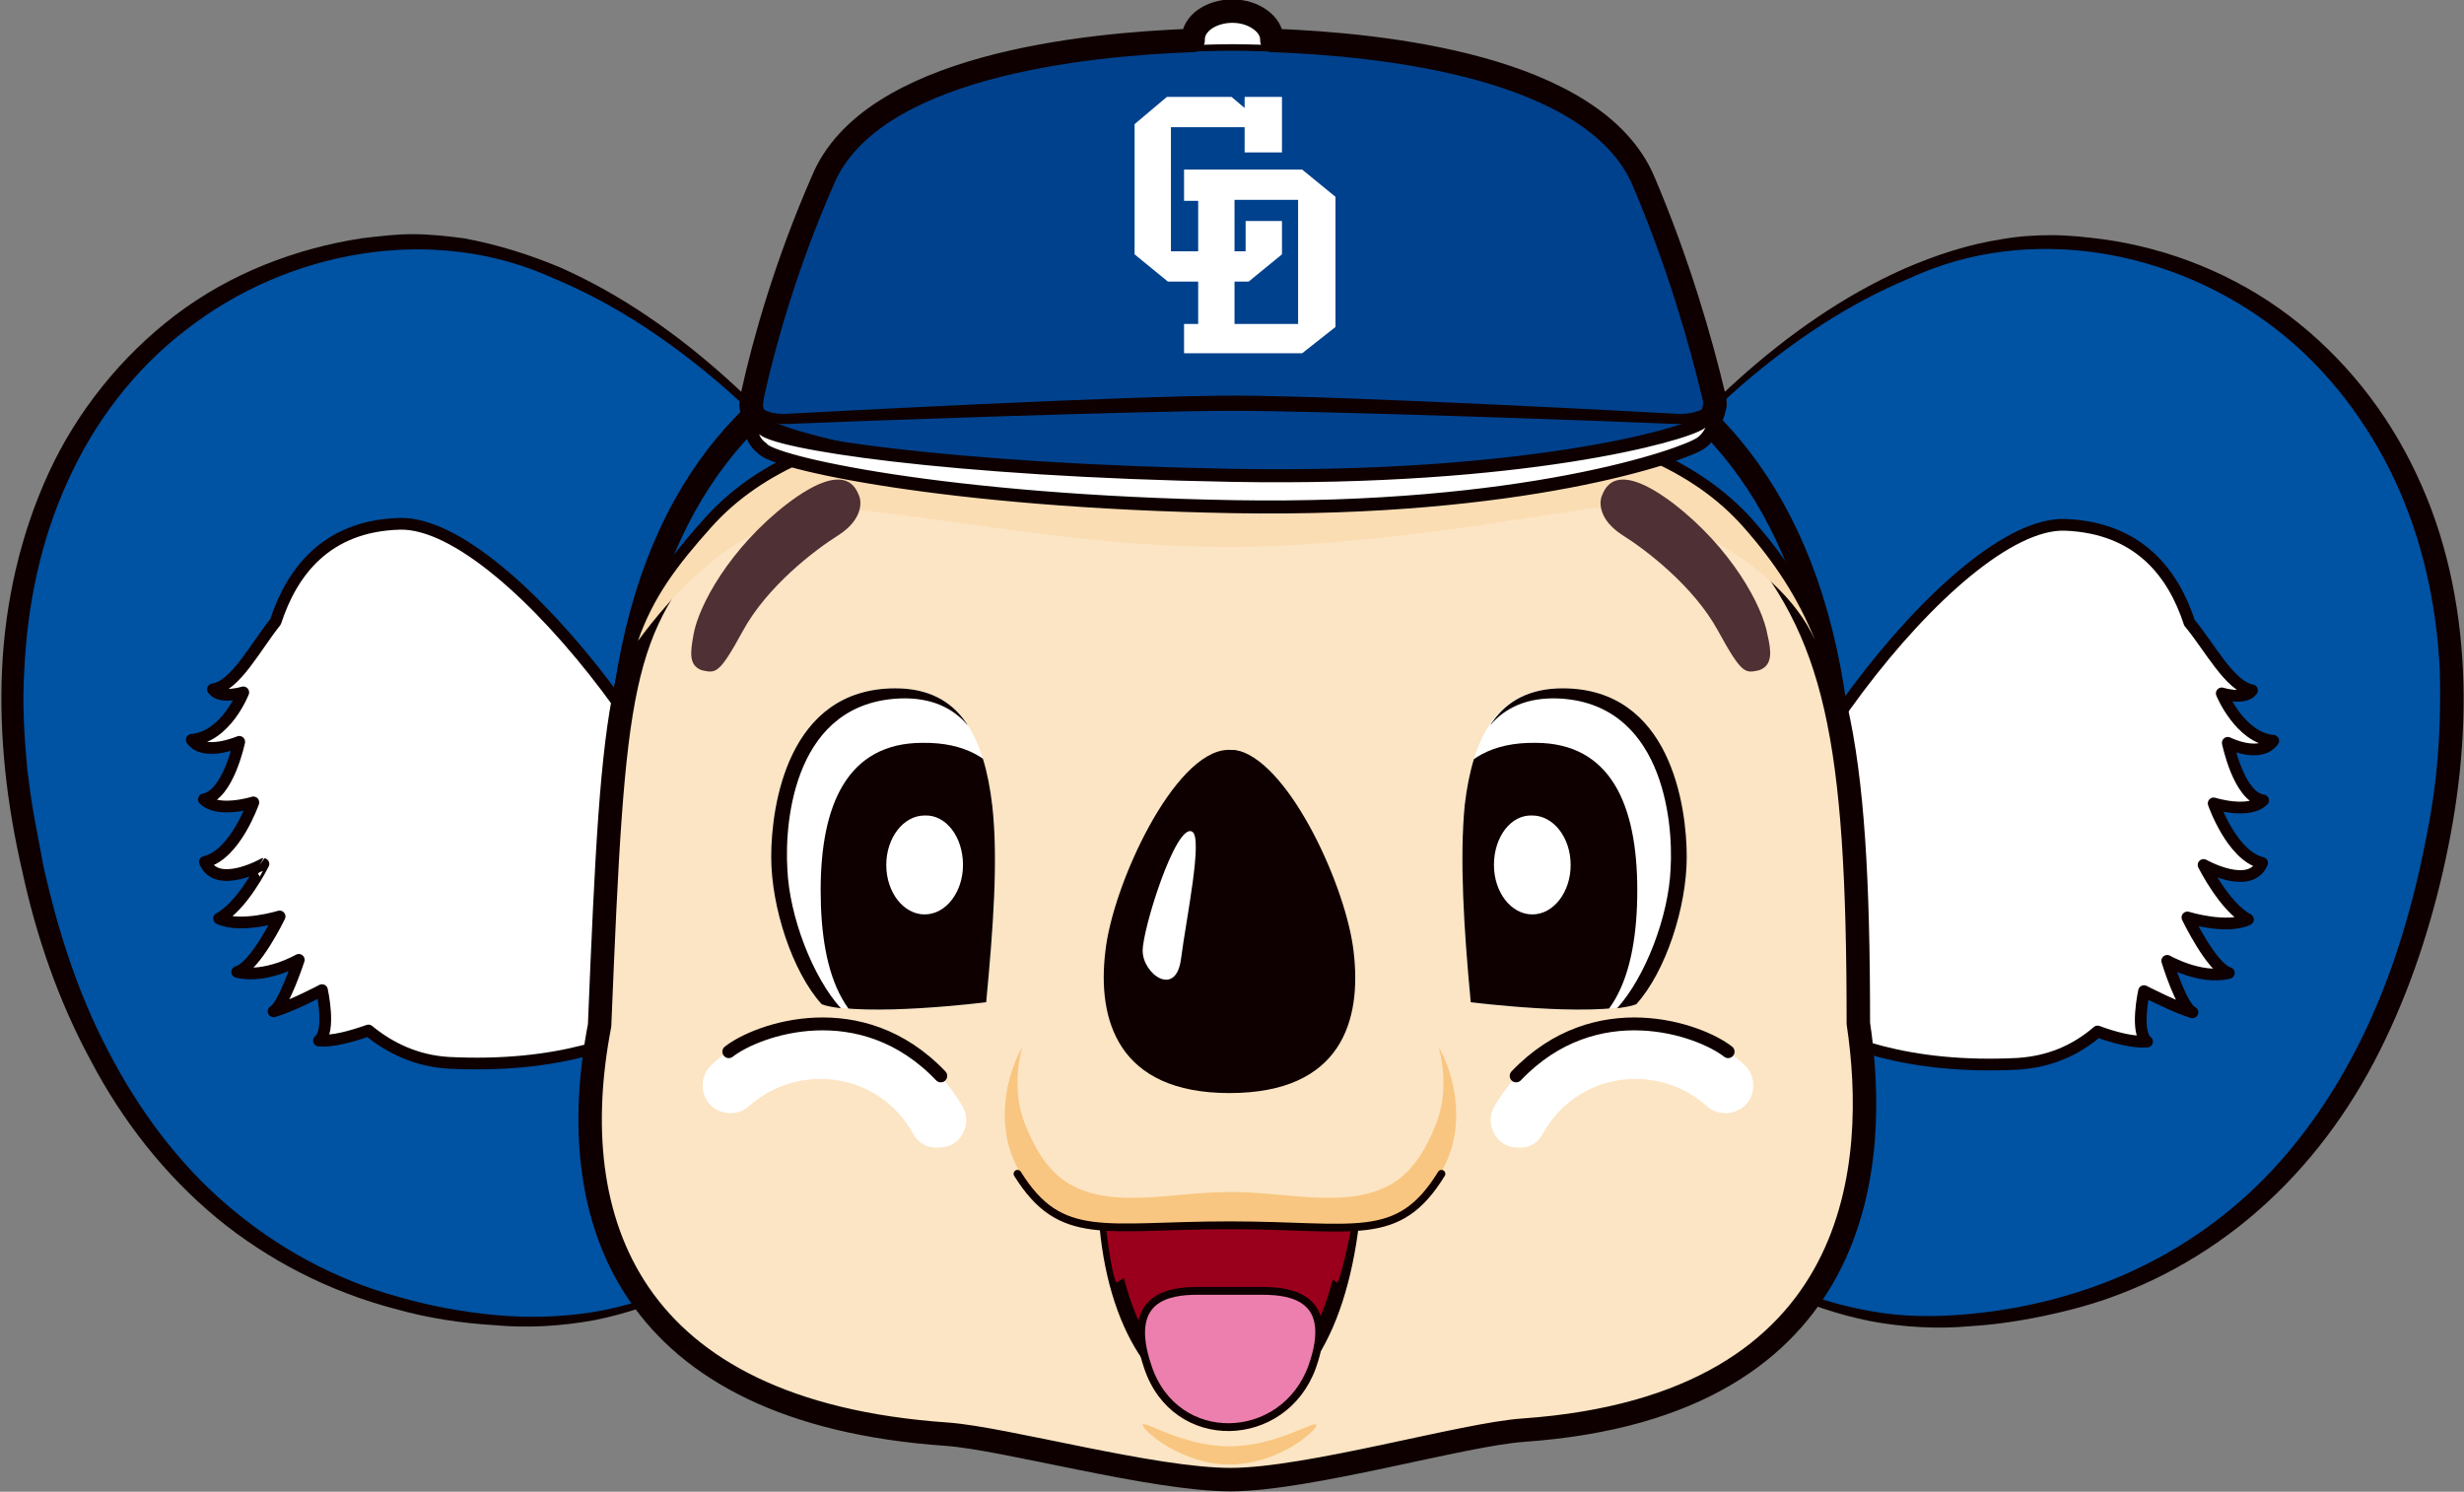 <?xml version="1.0" encoding="utf-8"?>
<!-- Generator: Adobe Illustrator 22.1.0, SVG Export Plug-In . SVG Version: 6.00 Build 0)  -->
<svg version="1.1" id="レイヤー_1" xmlns="http://www.w3.org/2000/svg" xmlns:xlink="http://www.w3.org/1999/xlink" x="0px"
	 y="0px" viewBox="0 0 244.1 147.8" enable-background="new 0 0 244.1 147.8" xml:space="preserve">
<rect x="0" y="0" width="244.1" height="147.8" fill="#808080" stroke="none"/>
<g>
	<g>
		<g>
			<path fill="#0052A3" d="M96.8,89.7c0-34.6-33.2-67.4-57.6-65.7c-24.5,1.8-42.6,24.1-37,56.9c5.6,32.8,24.5,48.9,48.9,50
				C75.5,131.9,96.8,106.1,96.8,89.7z"/>
			<path fill="#0E0000" d="M96.8,89.7c0-6.6-1.2-13.2-3.4-19.4c-2.1-6.2-5.2-12.1-8.9-17.5c-3.7-5.4-8.1-10.4-13.1-14.7
				c-5-4.3-10.5-8-16.5-10.5c-12-5.5-26.4-2.8-36.5,5.1c-5.1,3.9-9.1,9.2-11.7,15C4,53.6,2.7,60,2.4,66.5c-0.2,3.2,0,6.5,0.3,9.7
				c0.2,1.6,0.4,3.2,0.7,4.8c0.3,1.6,0.6,3.2,0.9,4.8c1.4,6.3,3.4,12.6,6.4,18.3c3,5.8,6.9,11.1,11.8,15.3c4.9,4.2,10.7,7.4,17,9.1
				c3.1,0.9,6.4,1.5,9.6,1.8c3.3,0.3,6.5,0.2,9.7-0.3c6.4-1.1,12.5-4,17.8-7.8c5.3-3.9,10-8.7,13.6-14.1c1.8-2.7,3.4-5.7,4.6-8.7
				C96,96.2,96.8,93,96.8,89.7z M96.8,89.7c0,3.3-0.8,6.6-2,9.6c-1.2,3.1-2.7,6-4.5,8.8c-3.6,5.5-8.2,10.4-13.5,14.4
				c-5.3,3.9-11.4,7-17.9,8.3c-3.3,0.6-6.6,0.8-9.9,0.5c-3.3-0.2-6.6-0.7-9.8-1.6c-6.5-1.7-12.6-4.8-17.7-9
				c-5.2-4.3-9.4-9.7-12.5-15.6c-3.2-5.9-5.4-12.3-6.8-18.8c-1.5-6.5-2.3-13.2-2-19.9c0.3-6.7,1.8-13.4,4.6-19.5
				c2.8-6.1,7.2-11.6,12.6-15.7c5.4-4.1,11.9-6.6,18.5-7.6c1.7-0.2,3.3-0.4,5-0.4c1.7,0,3.4,0.2,5,0.4c3.3,0.6,6.5,1.6,9.6,2.9
				c6.1,2.7,11.6,6.6,16.5,11c4.9,4.4,9.2,9.5,12.9,15c3.7,5.5,6.6,11.4,8.7,17.7C95.6,76.5,96.9,83.1,96.8,89.7z"/>
		</g>
		<g>
			<g>
				
					<path fill="#FFFFFF" stroke="#0E0000" stroke-width="1.16" stroke-linecap="round" stroke-linejoin="round" stroke-miterlimit="10" d="
					M39.6,51.9c-7.3,0.2-10.7,4.8-12.3,9.7c-2,2.5-4,6.4-6.2,6.7c0.7,1,3,0.3,3,0.3s-1.7,4.4-5.1,4.7c1.2,1.7,4.7,0.2,4.7,0.2
					s-1.1,5.3-3.5,5.7c1.4,1.4,4.9,0.3,4.9,0.3s-1.8,5.2-4.8,5.9c1.2,2.8,5.8,0.2,5.8,0.2S24,89.8,21.7,91c2.1,1,6-0.2,6-0.2
					s-2.4,5-4.2,5.5c2.8,0.7,6.1-1.2,6.1-1.2s-1.5,4.6-2.5,5.1c1.8-0.5,4.8-2.1,4.8-2.1s0.9,4.1-0.3,5c1.4,0.1,3.2-0.4,4.9-1
					c2.2,1.8,4.8,3,7.9,3.2c21.6,1.1,28.1-10.6,28.1-10.6C72.4,81.3,50.6,51.6,39.6,51.9z"/>
			</g>
		</g>
		<g>
			<g>
				<path fill="#0052A3" d="M147.3,89.7c0-34.6,33.2-67.4,57.6-65.7c24.5,1.8,42.6,24.1,37,56.9c-5.6,32.8-24.5,48.9-48.9,50
					C168.6,131.9,147.3,106.1,147.3,89.7z"/>
				<path fill="#0E0000" d="M147.3,89.7c0-6.6,1.2-13.2,3.3-19.4c2.1-6.2,5.1-12.2,8.7-17.7c3.7-5.5,8-10.6,12.9-15
					c4.9-4.4,10.4-8.3,16.5-11c3-1.3,6.3-2.4,9.6-2.9c1.7-0.3,3.3-0.4,5-0.4c1.7,0,3.4,0.2,5,0.4c6.6,0.9,13.1,3.5,18.5,7.6
					c5.4,4.1,9.7,9.5,12.6,15.7c2.9,6.1,4.3,12.8,4.6,19.5c0.3,6.7-0.5,13.4-2,19.9c-1.5,6.5-3.7,12.9-6.8,18.8
					c-3.1,5.9-7.3,11.3-12.5,15.6c-5.2,4.3-11.3,7.4-17.7,9c-3.2,0.8-6.5,1.4-9.8,1.6c-3.3,0.3-6.7,0.1-9.9-0.5
					c-6.5-1.3-12.6-4.3-17.9-8.3c-5.3-3.9-9.9-8.9-13.5-14.4c-1.8-2.8-3.4-5.7-4.5-8.8C148.1,96.2,147.3,93,147.3,89.7z M147.3,89.7
					c0,3.3,0.8,6.6,2,9.6c1.2,3.1,2.8,6,4.6,8.7c3.6,5.5,8.3,10.3,13.6,14.1c5.3,3.8,11.4,6.7,17.8,7.8c3.2,0.6,6.5,0.6,9.7,0.3
					c3.3-0.3,6.5-0.9,9.6-1.8c6.3-1.8,12.1-4.9,17-9.1c4.9-4.2,8.8-9.5,11.8-15.3c3-5.8,5-12,6.4-18.3c0.7-3.2,1.3-6.4,1.6-9.6
					c0.3-3.2,0.4-6.5,0.3-9.7c-0.3-6.4-1.7-12.9-4.4-18.7c-2.7-5.8-6.7-11.1-11.7-15c-10.1-7.9-24.5-10.7-36.5-5.1
					c-6,2.5-11.5,6.2-16.5,10.5c-4.9,4.3-9.4,9.2-13.1,14.7c-3.7,5.4-6.8,11.3-8.9,17.5C148.5,76.5,147.3,83.1,147.3,89.7z"/>
			</g>
			<g>
				
					<path fill="#FFFFFF" stroke="#0E0000" stroke-width="1.16" stroke-linecap="round" stroke-linejoin="round" stroke-miterlimit="10" d="
					M225.2,73.4c-3.3-0.3-5.1-4.7-5.1-4.7s2.3,0.7,3-0.3c-2.2-0.4-4.2-4.3-6.2-6.7c-1.6-4.9-5-9.4-12.3-9.7
					c-11-0.4-32.8,29.4-32.8,42.8c0,0,6.5,11.7,28.1,10.6c3.1-0.2,5.7-1.3,7.9-3.2c1.6,0.6,3.5,1.1,4.9,1c-1.2-0.9-0.3-5-0.3-5
					s3.1,1.6,4.8,2.1c-1.1-0.5-2.5-5.1-2.5-5.1s3.3,1.9,6.1,1.2c-1.7-0.5-4.1-5.5-4.1-5.5s3.9,1.2,6,0.2c-2.3-1.2-4.4-5.4-4.4-5.4
					s4.6,2.6,5.8-0.2c-3-0.7-4.8-5.9-4.8-5.9s3.5,1.1,4.9-0.3c-2.4-0.3-3.5-5.7-3.5-5.7S223.9,75.2,225.2,73.4z"/>
			</g>
		</g>
		
			<path fill="#0052A3" stroke="#0E0000" stroke-width="2.322" stroke-linecap="round" stroke-linejoin="round" stroke-miterlimit="10" d="
			M182.6,81.2C181.9,31,147,28,121.8,28c-25.1,0-60.6,2.5-60.7,53.2c1.4-9.4,9.1-30.1,23-31.9c13.9-1.8,29.6,3.6,37.5,3.6
			c7.9,0,39-8.5,47-3.4C176.5,54.5,182.1,67.6,182.6,81.2z"/>
		
			<path fill="#FCE5C4" stroke="#0E0000" stroke-width="2.322" stroke-linecap="round" stroke-linejoin="round" stroke-miterlimit="10" d="
			M121.8,40.8c20.6,0,40.7,0.1,50.9,11.4c9.2,10.4,11.4,20.8,11.4,49.2c2,13.4,1,37.9-33.2,40.3c-5.9,0.4-21.3,4.9-29,4.9
			c-7.7,0-22.4-4.1-28.1-4.5c-31.7-2.2-38.1-21.3-34.4-40.5c1.4-34.2,1.9-39,11.2-49.4C80.7,40.8,101.2,40.8,121.8,40.8z"/>
		<path fill="#FBDDB4" d="M179.8,63.4c-1.7-4.2-4-7.7-7.1-11.2c-10.1-11.4-30.2-11.4-50.9-11.4c-20.6,0-41.2,0.1-51.3,11.4
			c-3.5,3.9-5.8,7-7.3,11.3c2.9-3.9,11-14.2,22.5-12.9c11.5,1.3,22.8,3.6,36.1,3.6c13.3,0,29.3-2.9,35.6-3.8
			C163.7,49.6,176.1,55.2,179.8,63.4z"/>
		<g>
			<path fill="#0E0000" d="M134.1,94.3c-0.7-6.3-6.2-18.4-11.3-19.9c0,0,0,0-0.1,0c-0.2-0.1-0.5-0.1-0.8-0.1c-0.1,0-0.2,0-0.2,0
				c0,0-0.1,0-0.1,0c-5.3,0.2-11.4,13.4-12.1,20c-0.8,6.7,1.2,14,12.3,14C133,108.3,134.9,101,134.1,94.3z"/>
			<path fill="#FFFFFF" d="M113.2,94.2c0,2.3,3.3,4.7,3.8,0.8c0.5-3.9,2.2-12,1.1-12.6C116.5,81.5,113.2,92,113.2,94.2z"/>
		</g>
		<path fill="#4F3034" d="M68.7,62.9c0.5-2.9,3.6-8.6,9.3-13c5.8-4.4,6.8-1.5,7.1-0.8c0.3,0.7,0.3,2.4-2,3.9
			c-2.4,1.5-7.1,5.1-9.5,9.5c-2.4,4.4-2.7,4.2-4.1,3.9C68.2,65.9,68.4,64.6,68.7,62.9z"/>
		<path fill="#4F3034" d="M175.1,62.9c-0.5-2.9-3.6-8.6-9.3-13c-5.8-4.4-6.8-1.5-7.1-0.8c-0.3,0.7-0.3,2.4,2,3.9
			c2.4,1.5,7.1,5.1,9.5,9.5c2.4,4.4,2.7,4.2,4.1,3.9C175.6,65.9,175.5,64.6,175.1,62.9z"/>
		<path fill="none" d="M97.7,99.2c0,0-11.9,1.5-16.3,0.2c-2.8-3.2-5-9.6-5-14.6c0-5,1.7-16.7,12.3-16.7
			C99.7,68.1,99.3,82.4,97.7,99.2z"/>
		<path fill="none" d="M145.8,99.2c0,0,11.9,1.5,16.3,0.2c2.8-3.2,5-9.6,5-14.6c0-5-1.7-16.7-12.3-16.7
			C143.7,68.1,144.1,82.4,145.8,99.2z"/>
		<path fill="#FFFFFF" d="M90.5,112.4c-1.8-3.3-5.2-5.5-9.2-5.5l0,0c-2.7,0-5.2,1-7.1,2.7l0,0v0c-1.1,1-2.9,0.9-3.9-0.2l0,0
			c-1-1.1-0.9-2.9,0.2-3.9l0,0c2.8-2.6,6.6-4.1,10.8-4.1l0,0c6.1,0,11.3,3.4,14.1,8.3l0,0c0.7,1.3,0.2,3-1.1,3.7l0,0
			c-0.4,0.2-0.9,0.3-1.3,0.3l0,0C92,113.8,91,113.3,90.5,112.4L90.5,112.4z"/>
		<path fill="none" stroke="#0E0000" stroke-width="1.276" stroke-linecap="round" stroke-linejoin="round" d="M72.2,104.2
			c2.8-2.2,13.1-5.9,21,2.4"/>
		<path fill="#FFFFFF" d="M152.8,112.4c1.8-3.3,5.2-5.5,9.2-5.5l0,0c2.7,0,5.2,1,7.1,2.7l0,0v0c1.1,1,2.9,0.9,3.9-0.2l0,0
			c1-1.1,0.9-2.9-0.2-3.9l0,0c-2.8-2.6-6.6-4.1-10.7-4.1l0,0c-6.1,0-11.3,3.4-14.1,8.3l0,0c-0.7,1.3-0.2,3,1.1,3.7l0,0
			c0.4,0.2,0.9,0.3,1.3,0.3l0,0C151.4,113.8,152.3,113.3,152.8,112.4L152.8,112.4z"/>
		<path fill="none" stroke="#0E0000" stroke-width="1.276" stroke-linecap="round" stroke-linejoin="round" d="M171.2,104.2
			c-2.8-2.2-13.1-5.9-21,2.4"/>
		<g>
			<defs>
				<path id="SVGID_1_" d="M98.3,79.8c-0.4-3.4-1.2-6.2-2.6-8.2c-1.5-2.2-3.8-3.4-7-3.4c-10.7,0-12.3,11.7-12.3,16.7
					c0,5,2.1,11.4,5,14.6c4.4,1.3,16.3-0.2,16.3-0.2C98.4,91.9,98.9,85.1,98.3,79.8z"/>
			</defs>
			<use xlink:href="#SVGID_1_"  overflow="visible" fill="#FFFFFF"/>
			<clipPath id="SVGID_2_">
				<use xlink:href="#SVGID_1_"  overflow="visible"/>
			</clipPath>
			<path clip-path="url(#SVGID_2_)" fill="#0E0000" d="M102,88.2c0,8.4-2.3,15.2-10.6,15.2c-7.8,0-10.1-6.8-10.1-15.2
				c0-8.4,2.6-14.6,10.1-14.6C99.8,73.5,102,80.1,102,88.2z"/>
		</g>
		<g>
			<defs>
				<path id="SVGID_3_" d="M145.1,79.8c0.4-3.4,1.2-6.2,2.6-8.2c1.5-2.2,3.8-3.4,7-3.4c10.7,0,12.3,11.7,12.3,16.7
					c0,5-2.1,11.4-5,14.6c-4.4,1.3-16.3-0.2-16.3-0.2C145,91.9,144.6,85.1,145.1,79.8z"/>
			</defs>
			<use xlink:href="#SVGID_3_"  overflow="visible" fill="#FFFFFF"/>
			<clipPath id="SVGID_4_">
				<use xlink:href="#SVGID_3_"  overflow="visible"/>
			</clipPath>
			<path clip-path="url(#SVGID_4_)" fill="#0E0000" d="M141.5,88.2c0,8.4,2.3,15.2,10.6,15.2c7.7,0,10.1-6.8,10.1-15.2
				c0-8.4-2.6-14.6-10.1-14.6C143.6,73.5,141.5,80.1,141.5,88.2z"/>
		</g>
		<path fill="#0E0000" d="M89.2,69.2c3-0.1,5.2,0.9,6.7,2.7c-0.1-0.1-0.1-0.2-0.2-0.3c-1.5-2.2-3.8-3.4-7-3.4
			c-10.7,0-12.3,11.7-12.3,16.7c0,5,2.1,11.4,5,14.6c0.5,0.2,1.2,0.3,1.9,0.4c-2.8-3.1-5.1-9.1-5.3-13.8
			C77.7,81.1,78.8,69.6,89.2,69.2z"/>
		<path fill="#FFFFFF" d="M95.4,85.7c0,2.7-1.7,4.9-3.8,4.9c-2.1,0-3.8-2.2-3.8-4.9c0-2.7,1.7-4.9,3.8-4.9
			C93.7,80.7,95.4,82.9,95.4,85.7z"/>
		<path fill="#0E0000" d="M154.3,69.2c-3-0.1-5.2,0.9-6.7,2.7c0.1-0.1,0.1-0.2,0.2-0.3c1.5-2.2,3.8-3.4,7-3.4
			c10.7,0,12.3,11.7,12.3,16.7c0,5-2.1,11.4-5,14.6c-0.5,0.2-1.2,0.3-1.9,0.4c2.8-3.1,5.1-9.1,5.3-13.8
			C165.8,81.1,164.6,69.6,154.3,69.2z"/>
		<path fill="#FFFFFF" d="M148,85.7c0,2.7,1.7,4.9,3.8,4.9c2.1,0,3.8-2.2,3.8-4.9c0-2.7-1.7-4.9-3.8-4.9
			C149.7,80.7,148,82.9,148,85.7z"/>
		<path fill="#F8C680" d="M121.8,145.1c-4.8,0-8.6-3.4-8.6-3.9c0-0.6,3.9,2.1,8.6,2.1c4.7,0,8.6-2.7,8.6-2.1
			C130.4,141.8,126.6,145.1,121.8,145.1z"/>
		
			<path fill="#9A001B" stroke="#0E0000" stroke-width="1.547" stroke-linecap="round" stroke-linejoin="round" stroke-miterlimit="10" d="
			M109.7,121.5c1,10.7,6,17.6,12.3,17.6c5.7,0,10.5-6.3,11.9-18.2C126.9,120.7,118.6,119.5,109.7,121.5z"/>
		
			<path fill="#EC7FAE" stroke="#0E0000" stroke-width="0.773" stroke-linecap="round" stroke-linejoin="round" stroke-miterlimit="10" d="
			M125.1,127.9c2.9,0,7.3,0.7,4.9,7.5c-2.8,7.8-13.6,8.2-16.3,0c-2.3-6.8,2-7.5,4.9-7.5H125.1z"/>
		<path fill="#9A001B" d="M122.1,123.7c4.3,0,7.1,1.1,10.4,3.4c0.6-1.3,1.5-6.1,1.5-6.1l-12-0.8l-12.5,0.8c0,0,0.5,4.9,1.1,6.1
			C114,124.8,117.8,123.7,122.1,123.7z"/>
		<path fill="#F8C680" d="M121.8,121.4c-2.6,0-12.5,0.2-13.9,0c-1.4-0.2-5.4-2.6-6.3-4.4c-3.5-4.8-1.8-10.8-0.3-13.3
			c0,0-1.2,3.6,0.1,7.3c1.2,3.2,2.7,5.3,4.7,6.4c4.4,2.4,10.1,0.7,15.8,0.7c5.7,0,11.4,1.7,15.8-0.7c2-1.1,3.5-3.2,4.7-6.4
			c1.3-3.7,0.1-7.3,0.1-7.3c1.5,2.5,3.2,8.5-0.3,13.3c-0.9,1.9-4.9,4.3-6.3,4.4C134.3,121.6,124.4,121.4,121.8,121.4z"/>
		<path fill="none" stroke="#0E0000" stroke-width="0.773" stroke-linecap="round" stroke-linejoin="round" d="M100.8,116.3
			c4.3,6.9,8.6,5.1,21,5.1c12.5,0,16.7,1.9,21-5.1"/>
	</g>
	<g>
		<g>
			<path fill="#00418D" d="M122.1,49.8c28.4-0.5,45.8-4.1,46.6-5.4c1.5-1,1.4-3.8,1-5.5c-1.2-5-3.4-12.8-6.9-21
				C158,6.5,136.8,4.4,126,4c0,0,0,0,0-0.1c0-1.5-1.8-2.8-3.9-2.8c-2.1,0-3.9,1.2-3.9,2.8c0,0,0,0,0,0.1c-10.8,0.4-32,2.5-36.7,13.9
				c-3.6,8.2-5.8,16-6.9,21c-0.4,1.8-0.5,4.6,1,5.5C76.2,45.8,93.6,49.3,122.1,49.8z"/>
			<path fill="#FFFFFF" d="M122.1,1.2c-3.7,0-4.7,3.7-3.6,3.7c1.3,0,3.6,0,3.6,0s2.3,0,3.6,0C126.8,4.9,125.8,1.2,122.1,1.2z"/>
			<g>
				<path fill="#FFFFFF" d="M117.3,16.9v3h1.4v5H116V12.6h7.3v2.5h3.7V9.6h-3.7v1.1l-1.3-1.1h-6.4l-3.2,2.7v12.9l3.3,2.7h3v4.2h-1.4
					V35H129l3.3-2.6V19.5l-3.3-2.7H117.3z M128.6,32.1h-6.3v-4.2h1.4l3.3-2.7v-3.3h-3.6v3h-1.1v-5.1h6.3V32.1z"/>
			</g>
			<g>
				
					<path fill="none" stroke="#0E0000" stroke-width="2.322" stroke-linecap="round" stroke-linejoin="round" stroke-miterlimit="10" d="
					M122.1,48.9c28.4-0.5,45.8-5.1,46.6-6.5c0.7-0.5,1-1.3,1.2-2.3c0-0.4-0.1-0.9-0.2-1.2c-1.2-5-3.4-12.8-6.9-21
					C157.9,6.5,136.8,4.4,126,4c0,0,0,0,0-0.1c0-1.5-1.8-2.8-3.9-2.8c-2.1,0-3.9,1.2-3.9,2.8c0,0,0,0,0,0.1
					c-10.8,0.4-32,2.5-36.7,13.9c-3.6,8.2-5.8,16-6.9,21c-0.1,0.4-0.1,0.8-0.2,1.2c0.1,1,0.5,1.8,1.2,2.3
					C76.2,43.7,93.6,48.4,122.1,48.9z"/>
				
					<path fill="#FFFFFF" stroke="#0E0000" stroke-width="1.29" stroke-linecap="round" stroke-linejoin="round" stroke-miterlimit="10" d="
					M168.5,41.9c-1.7,1.2-17.7,5.7-46.3,5.2c-28.4-0.5-45.9-3.3-46.7-4.7c-0.7-0.5-1-1.3-1.2-2.3c-0.2,1.6,0,3.5,1.2,4.3
					c0.8,1.4,18.2,5.3,46.7,5.8c28.6,0.5,44.6-5.1,46.3-6.3c1.3-0.9,1.8-3,1.4-4.6C169.7,40.3,169.3,41.3,168.5,41.9z"/>
			</g>
			<path fill="#0E0000" d="M122.1,40.7c9.2,0,39.5,1.1,43.7,1.3c4.2,0.2,4.5-2.8,3.9-2.2c-0.6,0.7-1.9,1.3-3.6,1.2
				c-1.8-0.1-33.1-1.8-43.9-1.8c-10.7,0-42.4,1.7-44.2,1.8c-1.8,0.1-2.7-0.5-3.3-1.2c-0.6-0.6-0.7,2.4,3.5,2.2
				C82.4,41.8,113,40.7,122.1,40.7z"/>
		</g>
		<path fill="#0E0000" stroke="#0E0000" stroke-width="0.644" stroke-linecap="round" stroke-miterlimit="10" d="M127,4.8
			c-0.9,0-3.4-0.1-4.9-0.1c-1.5,0-4,0.1-4.9,0.1"/>
	</g>
</g>
</svg>
